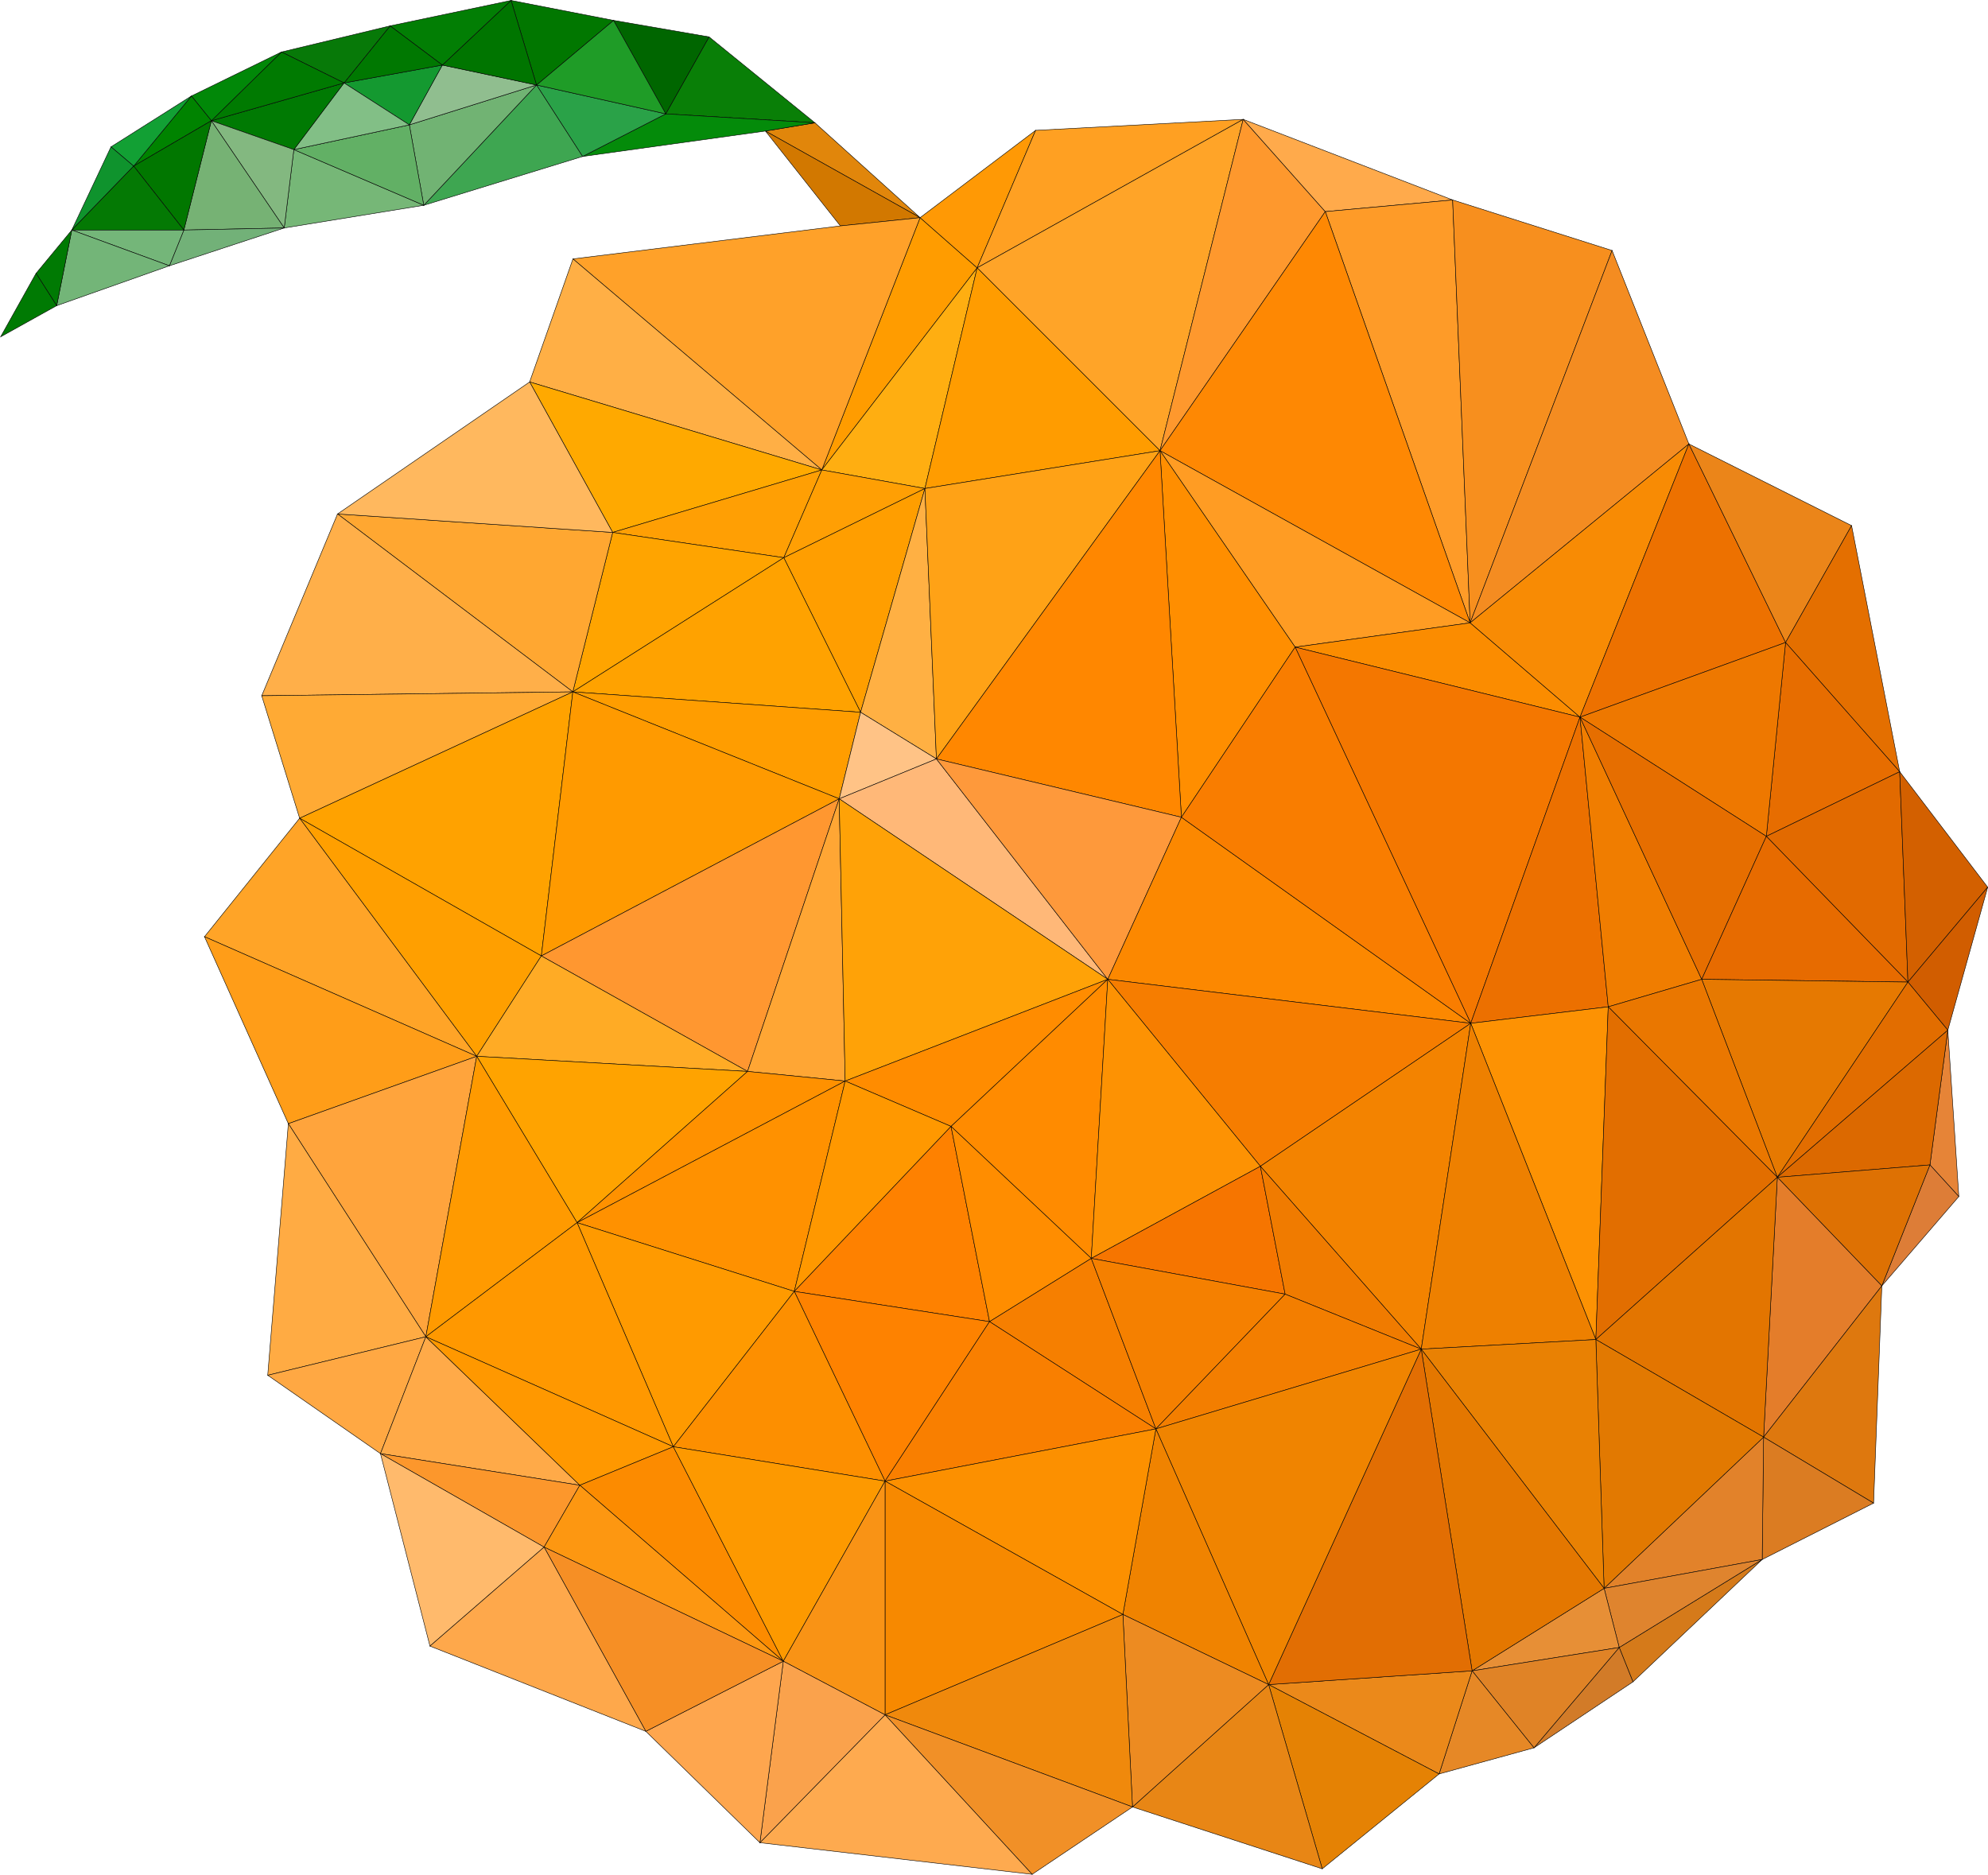 <?xml version="1.0" encoding="UTF-8" standalone="no"?>
<!-- Created with Inkscape (http://www.inkscape.org/) -->
<svg xmlns:dc="http://purl.org/dc/elements/1.1/" xmlns:cc="http://creativecommons.org/ns#" xmlns:rdf="http://www.w3.org/1999/02/22-rdf-syntax-ns#" xmlns:svg="http://www.w3.org/2000/svg" xmlns="http://www.w3.org/2000/svg" xmlns:sodipodi="http://sodipodi.sourceforge.net/DTD/sodipodi-0.dtd" xmlns:inkscape="http://www.inkscape.org/namespaces/inkscape" width="1093.071mm" height="1030.779mm" viewBox="0 0 1093.071 1030.779" version="1.1" id="svg872" inkscape:version="0.92.3 (2405546, 2018-03-11)" sodipodi:docname="logo_vectorized.svg">
  <defs id="defs866"/>
  <sodipodi:namedview id="base" pagecolor="#ffffff" bordercolor="#666666" borderopacity="1.0" inkscape:pageopacity="0.0" inkscape:pageshadow="2" inkscape:zoom="0.1767767" inkscape:cx="3019.1288" inkscape:cy="1583.5991" inkscape:document-units="mm" inkscape:current-layer="layer1" showgrid="false" inkscape:pagecheckerboard="true" inkscape:window-width="2560" inkscape:window-height="1051" inkscape:window-x="1280" inkscape:window-y="0" inkscape:window-maximized="1"/>
  <g inkscape:label="Layer 1" inkscape:groupmode="layer" id="layer1" transform="translate(-542.98,917.302)">
    <path style="fill:#e1860b;fill-opacity:1;stroke:#000000;stroke-width:0.265px;stroke-linecap:butt;stroke-linejoin:miter;stroke-opacity:1" d="m 1048.884,-797.619 -57.83,-52.161 -27.214,4.536 z" id="path1431" inkscape:connector-curvature="0"/>
    <path style="fill:#d27800;fill-opacity:1;stroke:#000000;stroke-width:0.265px;stroke-linecap:butt;stroke-linejoin:miter;stroke-opacity:1" d="m 1048.884,-797.619 -43.845,4.536 -41.199,-52.161 z" id="path1433" inkscape:connector-curvature="0"/>
    <path style="fill:#097f07;fill-opacity:1;stroke:#000000;stroke-width:0.265px;stroke-linecap:butt;stroke-linejoin:miter;stroke-opacity:1" d="m 991.054,-849.78 -58.208,-47.247 -23.812,42.333 z" id="path1435" inkscape:connector-curvature="0"/>
    <path style="fill:#048b0a;fill-opacity:1;stroke:#000000;stroke-width:0.265px;stroke-linecap:butt;stroke-linejoin:miter;stroke-opacity:1" d="m 991.054,-849.78 -27.214,4.536 -100.542,13.985 45.735,-23.435 z" id="path1437" inkscape:connector-curvature="0"/>
    <path style="fill:#2aa248;fill-opacity:1;stroke:#000000;stroke-width:0.265px;stroke-linecap:butt;stroke-linejoin:miter;stroke-opacity:1" d="m 863.298,-831.259 -25.324,-39.31 71.06,15.875 z" id="path1439" inkscape:connector-curvature="0"/>
    <path style="fill:#006600;fill-opacity:1;stroke:#000000;stroke-width:0.265px;stroke-linecap:butt;stroke-linejoin:miter;stroke-opacity:1" d="m 909.033,-854.694 -28.726,-51.405 52.539,9.071 z" id="path1441" inkscape:connector-curvature="0"/>
    <path style="fill:#1f9c27;fill-opacity:1;stroke:#000000;stroke-width:0.265px;stroke-linecap:butt;stroke-linejoin:miter;stroke-opacity:1" d="m 909.033,-854.694 -71.06,-15.875 42.333,-35.53 z" id="path1443" inkscape:connector-curvature="0"/>
    <path style="fill:#3ea651;fill-opacity:1;stroke:#000000;stroke-width:0.265px;stroke-linecap:butt;stroke-linejoin:miter;stroke-opacity:1" d="m 863.298,-831.259 -87.312,26.836 61.988,-66.146 z" id="path1445" inkscape:connector-curvature="0"/>
    <path style="fill:#76b777;fill-opacity:1;stroke:#000000;stroke-width:0.265px;stroke-linecap:butt;stroke-linejoin:miter;stroke-opacity:1" d="m 775.985,-804.423 -76.729,12.473 5.292,-43.089 z" id="path1447" inkscape:connector-curvature="0"/>
    <path style="fill:#71b373;fill-opacity:1;stroke:#000000;stroke-width:0.265px;stroke-linecap:butt;stroke-linejoin:miter;stroke-opacity:1" d="m 775.985,-804.423 -7.938,-44.223 69.926,-21.923 z" id="path1449" inkscape:connector-curvature="0"/>
    <path style="fill:#62b065;fill-opacity:1;stroke:#000000;stroke-width:0.265px;stroke-linecap:butt;stroke-linejoin:miter;stroke-opacity:1" d="m 775.985,-804.423 -71.438,-30.616 63.5,-13.607 z" id="path1451" inkscape:connector-curvature="0"/>
    <path style="fill:#017700;fill-opacity:1;stroke:#000000;stroke-width:0.265px;stroke-linecap:butt;stroke-linejoin:miter;stroke-opacity:1" d="m 837.973,-870.569 42.333,-35.53 -56.318,-10.961 z" id="path1453" inkscape:connector-curvature="0"/>
    <path style="fill:#90be8f;fill-opacity:1;stroke:#000000;stroke-width:0.265px;stroke-linecap:butt;stroke-linejoin:miter;stroke-opacity:1" d="m 768.048,-848.646 18.143,-32.884 51.783,10.961 z" id="path1455" inkscape:connector-curvature="0"/>
    <path style="fill:#007500;fill-opacity:1;stroke:#000000;stroke-width:0.265px;stroke-linecap:butt;stroke-linejoin:miter;stroke-opacity:1" d="m 786.19,-881.53 37.798,-35.53 13.985,46.491 z" id="path1457" inkscape:connector-curvature="0"/>
    <path style="fill:#027e04;fill-opacity:1;stroke:#000000;stroke-width:0.265px;stroke-linecap:butt;stroke-linejoin:miter;stroke-opacity:1" d="m 786.19,-881.53 -28.726,-21.545 66.524,-13.985 z" id="path1459" inkscape:connector-curvature="0"/>
    <path style="fill:#149930;fill-opacity:1;stroke:#000000;stroke-width:0.265px;stroke-linecap:butt;stroke-linejoin:miter;stroke-opacity:1" d="m 786.19,-881.53 -18.143,32.884 -35.908,-23.057 z" id="path1461" inkscape:connector-curvature="0"/>
    <path style="fill:#007801;fill-opacity:1;stroke:#000000;stroke-width:0.265px;stroke-linecap:butt;stroke-linejoin:miter;stroke-opacity:1" d="m 786.19,-881.53 -28.726,-21.545 -25.324,31.372 z" id="path1463" inkscape:connector-curvature="0"/>
    <path style="fill:#82bf86;fill-opacity:1;stroke:#000000;stroke-width:0.265px;stroke-linecap:butt;stroke-linejoin:miter;stroke-opacity:1" d="m 768.048,-848.646 -35.908,-23.057 -27.592,36.664 z" id="path1465" inkscape:connector-curvature="0"/>
    <path style="fill:#077908;fill-opacity:1;stroke:#000000;stroke-width:0.265px;stroke-linecap:butt;stroke-linejoin:miter;stroke-opacity:1" d="m 732.14,-871.702 -34.396,-17.009 59.72,-14.363 z" id="path1467" inkscape:connector-curvature="0"/>
    <path style="fill:#007a03;fill-opacity:1;stroke:#000000;stroke-width:0.265px;stroke-linecap:butt;stroke-linejoin:miter;stroke-opacity:1" d="m 704.548,-835.039 -45.357,-15.875 72.949,-20.789 z" id="path1469" inkscape:connector-curvature="0"/>
    <path style="fill:#007a01;fill-opacity:1;stroke:#000000;stroke-width:0.265px;stroke-linecap:butt;stroke-linejoin:miter;stroke-opacity:1" d="m 697.744,-888.711 34.396,17.009 -72.949,20.789 z" id="path1471" inkscape:connector-curvature="0"/>
    <path style="fill:#83b880;fill-opacity:1;stroke:#000000;stroke-width:0.265px;stroke-linecap:butt;stroke-linejoin:miter;stroke-opacity:1" d="m 699.256,-791.949 -40.065,-58.964 45.357,15.875 z" id="path1473" inkscape:connector-curvature="0"/>
    <path style="fill:#018808;fill-opacity:1;stroke:#000000;stroke-width:0.265px;stroke-linecap:butt;stroke-linejoin:miter;stroke-opacity:1" d="m 697.744,-888.711 -49.515,24.19 10.961,13.607 z" id="path1475" inkscape:connector-curvature="0"/>
    <path style="fill:#008300;fill-opacity:1;stroke:#000000;stroke-width:0.265px;stroke-linecap:butt;stroke-linejoin:miter;stroke-opacity:1" d="m 659.19,-850.914 -10.961,-13.607 -31.75,38.554 z" id="path1477" inkscape:connector-curvature="0"/>
    <path style="fill:#76b274;fill-opacity:1;stroke:#000000;stroke-width:0.265px;stroke-linecap:butt;stroke-linejoin:miter;stroke-opacity:1" d="m 659.19,-850.914 -15.119,60.098 55.185,-1.134 z" id="path1479" inkscape:connector-curvature="0"/>
    <path style="fill:#72b178;fill-opacity:1;stroke:#000000;stroke-width:0.265px;stroke-linecap:butt;stroke-linejoin:miter;stroke-opacity:1" d="m 699.256,-791.949 -55.185,1.134 -7.938,19.655 z" id="path1481" inkscape:connector-curvature="0"/>
    <path style="fill:#017700;fill-opacity:1;stroke:#000000;stroke-width:0.265px;stroke-linecap:butt;stroke-linejoin:miter;stroke-opacity:1" d="m 644.071,-790.816 -27.592,-35.152 42.711,-24.946 z" id="path1483" inkscape:connector-curvature="0"/>
    <path style="fill:#12a034;fill-opacity:1;stroke:#000000;stroke-width:0.265px;stroke-linecap:butt;stroke-linejoin:miter;stroke-opacity:1" d="m 648.229,-864.521 -44.223,27.97 12.473,10.583 z" id="path1485" inkscape:connector-curvature="0"/>
    <path style="fill:#0f932d;fill-opacity:1;stroke:#000000;stroke-width:0.265px;stroke-linecap:butt;stroke-linejoin:miter;stroke-opacity:1" d="m 604.006,-836.551 -21.545,45.735 34.018,-35.152 z" id="path1487" inkscape:connector-curvature="0"/>
    <path style="fill:#047904;fill-opacity:1;stroke:#000000;stroke-width:0.265px;stroke-linecap:butt;stroke-linejoin:miter;stroke-opacity:1" d="m 644.071,-790.816 -27.592,-35.152 -34.018,35.152 z" id="path1489" inkscape:connector-curvature="0"/>
    <path style="fill:#74b679;fill-opacity:1;stroke:#000000;stroke-width:0.265px;stroke-linecap:butt;stroke-linejoin:miter;stroke-opacity:1" d="m 636.134,-771.161 -53.673,-19.655 h 61.61 z" id="path1491" inkscape:connector-curvature="0"/>
    <path style="fill:#73b578;fill-opacity:1;stroke:#000000;stroke-width:0.265px;stroke-linecap:butt;stroke-linejoin:miter;stroke-opacity:1" d="m 582.461,-790.816 -8.315,41.577 61.988,-21.923 z" id="path1493" inkscape:connector-curvature="0"/>
    <path style="fill:#007a03;fill-opacity:1;stroke:#000000;stroke-width:0.265px;stroke-linecap:butt;stroke-linejoin:miter;stroke-opacity:1" d="m 582.461,-790.816 -19.655,23.812 11.339,17.765 z" id="path1495" inkscape:connector-curvature="0"/>
    <path style="fill:#ff9c00;fill-opacity:1;stroke:#000000;stroke-width:0.265px;stroke-linecap:butt;stroke-linejoin:miter;stroke-opacity:1" d="m 1048.884,-797.619 31.372,27.592 -85.423,111.125 z" id="path1499" inkscape:connector-curvature="0"/>
    <path style="fill:#ffa129;fill-opacity:1;stroke:#000000;stroke-width:0.265px;stroke-linecap:butt;stroke-linejoin:miter;stroke-opacity:1" d="m 994.833,-658.902 -136.827,-116.039 147.033,-18.143 43.845,-4.536 z" id="path1501" inkscape:connector-curvature="0"/>
    <path style="fill:#ff9905;fill-opacity:1;stroke:#000000;stroke-width:0.265px;stroke-linecap:butt;stroke-linejoin:miter;stroke-opacity:1" d="m 1080.256,-770.027 32.128,-75.595 -63.5,48.003 z" id="path1503" inkscape:connector-curvature="0"/>
    <path style="fill:#ffa022;fill-opacity:1;stroke:#000000;stroke-width:0.265px;stroke-linecap:butt;stroke-linejoin:miter;stroke-opacity:1" d="m 1080.256,-770.027 146.277,-81.643 -114.149,6.048 z" id="path1505" inkscape:connector-curvature="0"/>
    <path style="fill:#ffa428;fill-opacity:1;stroke:#000000;stroke-width:0.265px;stroke-linecap:butt;stroke-linejoin:miter;stroke-opacity:1" d="m 1226.533,-851.67 -45.735,182.185 -100.542,-100.542 z" id="path1507" inkscape:connector-curvature="0"/>
    <path style="fill:#ffaf45;fill-opacity:1;stroke:#000000;stroke-width:0.265px;stroke-linecap:butt;stroke-linejoin:miter;stroke-opacity:1" d="m 858.006,-774.941 -23.812,67.658 160.64,48.381 z" id="path1509" inkscape:connector-curvature="0"/>
    <path style="fill:#ffae11;fill-opacity:1;stroke:#000000;stroke-width:0.265px;stroke-linecap:butt;stroke-linejoin:miter;stroke-opacity:1" d="m 1080.256,-770.027 -28.726,121.33 -56.696,-10.205 z" id="path1511" inkscape:connector-curvature="0"/>
    <path style="fill:#ff9c00;fill-opacity:1;stroke:#000000;stroke-width:0.265px;stroke-linecap:butt;stroke-linejoin:miter;stroke-opacity:1" d="m 1051.53,-648.696 129.268,-20.789 -100.542,-100.542 z" id="path1513" inkscape:connector-curvature="0"/>
    <path style="fill:#fe982d;fill-opacity:1;stroke:#000000;stroke-width:0.265px;stroke-linecap:butt;stroke-linejoin:miter;stroke-opacity:1" d="m 1226.533,-851.67 45.136,50.726 -90.871,131.458 z" id="path1515" inkscape:connector-curvature="0"/>
    <path style="fill:#ffaa4b;fill-opacity:1;stroke:#000000;stroke-width:0.265px;stroke-linecap:butt;stroke-linejoin:miter;stroke-opacity:1" d="m 1271.668,-800.943 70.025,-6.414 -115.16,-44.312 z" id="path1517" inkscape:connector-curvature="0"/>
    <path style="fill:#fe9b28;fill-opacity:1;stroke:#000000;stroke-width:0.265px;stroke-linecap:butt;stroke-linejoin:miter;stroke-opacity:1" d="m 1341.693,-807.358 9.622,232.524 -79.646,-226.11 z" id="path1519" inkscape:connector-curvature="0"/>
    <path style="fill:#fe8803;fill-opacity:1;stroke:#000000;stroke-width:0.265px;stroke-linecap:butt;stroke-linejoin:miter;stroke-opacity:1" d="m 1271.668,-800.943 -90.871,131.458 170.517,94.652 z" id="path1521" inkscape:connector-curvature="0"/>
    <path style="fill:#ffa900;fill-opacity:1;stroke:#000000;stroke-width:0.265px;stroke-linecap:butt;stroke-linejoin:miter;stroke-opacity:1" d="m 834.193,-707.283 45.658,82.737 114.982,-34.356 z" id="path1523" inkscape:connector-curvature="0"/>
    <path style="fill:#ff9f04;fill-opacity:1;stroke:#000000;stroke-width:0.265px;stroke-linecap:butt;stroke-linejoin:miter;stroke-opacity:1" d="m 994.833,-658.902 -20.903,48.254 -94.079,-13.898 z" id="path1525" inkscape:connector-curvature="0"/>
    <path style="fill:#ff9f04;fill-opacity:1;stroke:#000000;stroke-width:0.265px;stroke-linecap:butt;stroke-linejoin:miter;stroke-opacity:1" d="m 973.93,-610.647 77.6,-38.049 -56.696,-10.205 z" id="path1527" inkscape:connector-curvature="0"/>
    <path style="fill:#ff9e00;fill-opacity:1;stroke:#000000;stroke-width:0.265px;stroke-linecap:butt;stroke-linejoin:miter;stroke-opacity:1" d="m 1051.53,-648.696 -35.371,123.041 -42.229,-84.992 z" id="path1529" inkscape:connector-curvature="0"/>
    <path style="fill:#ffb043;fill-opacity:1;stroke:#000000;stroke-width:0.265px;stroke-linecap:butt;stroke-linejoin:miter;stroke-opacity:1" d="m 1016.159,-525.656 41.694,25.658 -6.323,-148.699 z" id="path1531" inkscape:connector-curvature="0"/>
    <path style="fill:#ffa216;fill-opacity:1;stroke:#000000;stroke-width:0.265px;stroke-linecap:butt;stroke-linejoin:miter;stroke-opacity:1" d="m 1057.853,-499.998 122.945,-169.487 -129.268,20.789 z" id="path1533" inkscape:connector-curvature="0"/>
    <path style="fill:#f78f1e;fill-opacity:1;stroke:#000000;stroke-width:0.265px;stroke-linecap:butt;stroke-linejoin:miter;stroke-opacity:1" d="m 1341.693,-807.358 87.664,27.796 -78.043,204.728 z" id="path1535" inkscape:connector-curvature="0"/>
    <path style="fill:#ff9c23;fill-opacity:1;stroke:#000000;stroke-width:0.265px;stroke-linecap:butt;stroke-linejoin:miter;stroke-opacity:1" d="m 1351.315,-574.833 -96.217,13.363 -74.3,-108.015 z" id="path1537" inkscape:connector-curvature="0"/>
    <path style="fill:#ff8e00;fill-opacity:1;stroke:#000000;stroke-width:0.265px;stroke-linecap:butt;stroke-linejoin:miter;stroke-opacity:1" d="m 1255.098,-561.47 -62.541,93.544 -11.759,-201.56 z" id="path1539" inkscape:connector-curvature="0"/>
    <path style="fill:#ff8700;fill-opacity:1;stroke:#000000;stroke-width:0.265px;stroke-linecap:butt;stroke-linejoin:miter;stroke-opacity:1" d="m 1192.557,-467.925 -134.704,-32.072 122.945,-169.487 z" id="path1541" inkscape:connector-curvature="0"/>
    <path style="fill:#ffa400;fill-opacity:1;stroke:#000000;stroke-width:0.265px;stroke-linecap:butt;stroke-linejoin:miter;stroke-opacity:1" d="m 973.93,-610.647 -115.995,73.766 21.916,-87.664 z" id="path1543" inkscape:connector-curvature="0"/>
    <path style="fill:#ffa731;fill-opacity:1;stroke:#000000;stroke-width:0.265px;stroke-linecap:butt;stroke-linejoin:miter;stroke-opacity:1" d="m 857.935,-536.881 -129.358,-97.821 151.275,10.156 z" id="path1545" inkscape:connector-curvature="0"/>
    <path style="fill:#ffb85e;fill-opacity:1;stroke:#000000;stroke-width:0.265px;stroke-linecap:butt;stroke-linejoin:miter;stroke-opacity:1" d="m 879.851,-624.545 -45.658,-82.737 -105.617,72.581 z" id="path1547" inkscape:connector-curvature="0"/>
    <path style="fill:#ffa200;fill-opacity:1;stroke:#000000;stroke-width:0.265px;stroke-linecap:butt;stroke-linejoin:miter;stroke-opacity:1" d="m 857.935,-536.881 158.224,11.225 -42.229,-84.992 z" id="path1549" inkscape:connector-curvature="0"/>
    <path style="fill:#ffaf49;fill-opacity:1;stroke:#000000;stroke-width:0.265px;stroke-linecap:butt;stroke-linejoin:miter;stroke-opacity:1" d="m 728.577,-634.702 -41.694,99.959 171.053,-2.138 z" id="path1551" inkscape:connector-curvature="0"/>
    <path style="fill:#ff9d00;fill-opacity:1;stroke:#000000;stroke-width:0.265px;stroke-linecap:butt;stroke-linejoin:miter;stroke-opacity:1" d="m 857.935,-536.881 146.464,58.799 11.76,-47.574 z" id="path1553" inkscape:connector-curvature="0"/>
    <path style="fill:#ffc386;fill-opacity:1;stroke:#000000;stroke-width:0.265px;stroke-linecap:butt;stroke-linejoin:miter;stroke-opacity:1" d="m 1004.399,-478.082 53.454,-21.916 -41.694,-25.658 z" id="path1555" inkscape:connector-curvature="0"/>
    <path style="fill:#f48c21;fill-opacity:1;stroke:#000000;stroke-width:0.265px;stroke-linecap:butt;stroke-linejoin:miter;stroke-opacity:1" d="m 1351.315,-574.833 120.271,-98.355 -42.229,-106.373 z" id="path1557" inkscape:connector-curvature="0"/>
    <path style="fill:#fb8c00;fill-opacity:1;stroke:#000000;stroke-width:0.265px;stroke-linecap:butt;stroke-linejoin:miter;stroke-opacity:1" d="m 1255.098,-561.47 156.62,38.487 -60.403,-51.85 z" id="path1559" inkscape:connector-curvature="0"/>
    <path style="fill:#f88b04;fill-opacity:1;stroke:#000000;stroke-width:0.265px;stroke-linecap:butt;stroke-linejoin:miter;stroke-opacity:1" d="m 1411.718,-522.983 59.868,-150.205 -120.271,98.355 z" id="path1561" inkscape:connector-curvature="0"/>
    <path style="fill:#ffaa34;fill-opacity:1;stroke:#000000;stroke-width:0.265px;stroke-linecap:butt;stroke-linejoin:miter;stroke-opacity:1" d="m 686.883,-534.743 20.847,67.352 150.205,-69.49 z" id="path1563" inkscape:connector-curvature="0"/>
    <path style="fill:#ed7100;fill-opacity:1;stroke:#000000;stroke-width:0.265px;stroke-linecap:butt;stroke-linejoin:miter;stroke-opacity:1" d="m 1471.586,-673.188 53.17,109.159 -113.038,41.047 z" id="path1584" inkscape:connector-curvature="0"/>
    <path style="fill:#eb8519;fill-opacity:1;stroke:#000000;stroke-width:0.265px;stroke-linecap:butt;stroke-linejoin:miter;stroke-opacity:1" d="m 1524.756,-564.03 36.286,-64.256 -89.456,-44.903 z" id="path1586" inkscape:connector-curvature="0"/>
    <path style="fill:#f47700;fill-opacity:1;stroke:#000000;stroke-width:0.265px;stroke-linecap:butt;stroke-linejoin:miter;stroke-opacity:1" d="m 1411.718,-522.983 -60.075,168.352 -96.545,-206.839 z" id="path1588" inkscape:connector-curvature="0"/>
    <path style="fill:#e46f00;fill-opacity:1;stroke:#000000;stroke-width:0.265px;stroke-linecap:butt;stroke-linejoin:miter;stroke-opacity:1" d="m 1524.756,-564.03 62.744,71.06 -26.458,-135.315 z" id="path1590" inkscape:connector-curvature="0"/>
    <path style="fill:#e76d00;fill-opacity:1;stroke:#000000;stroke-width:0.265px;stroke-linecap:butt;stroke-linejoin:miter;stroke-opacity:1" d="m 1587.5,-492.97 -73.327,35.53 10.583,-106.589 z" id="path1592" inkscape:connector-curvature="0"/>
    <path style="fill:#ee7800;fill-opacity:1;stroke:#000000;stroke-width:0.265px;stroke-linecap:butt;stroke-linejoin:miter;stroke-opacity:1" d="m 1514.173,-457.441 -102.455,-65.542 113.038,-41.047 z" id="path1594" inkscape:connector-curvature="0"/>
    <path style="fill:#ffa200;fill-opacity:1;stroke:#000000;stroke-width:0.265px;stroke-linecap:butt;stroke-linejoin:miter;stroke-opacity:1" d="m 857.935,-536.881 -17.316,145.208 -132.889,-75.718 z" id="path1596" inkscape:connector-curvature="0"/>
    <path style="fill:#ff9a00;fill-opacity:1;stroke:#000000;stroke-width:0.265px;stroke-linecap:butt;stroke-linejoin:miter;stroke-opacity:1" d="m 840.619,-391.673 163.78,-86.409 -146.464,-58.799 z" id="path1598" inkscape:connector-curvature="0"/>
    <path style="fill:#ffb878;fill-opacity:1;stroke:#000000;stroke-width:0.265px;stroke-linecap:butt;stroke-linejoin:miter;stroke-opacity:1" d="m 1004.399,-478.082 147.673,99.26 -94.219,-121.176 z" id="path1600" inkscape:connector-curvature="0"/>
    <path style="fill:#fe993b;fill-opacity:1;stroke:#000000;stroke-width:0.265px;stroke-linecap:butt;stroke-linejoin:miter;stroke-opacity:1" d="m 1152.071,-378.821 40.485,-89.104 -134.704,-32.072 z" id="path1602" inkscape:connector-curvature="0"/>
    <path style="fill:#fc8800;fill-opacity:1;stroke:#000000;stroke-width:0.265px;stroke-linecap:butt;stroke-linejoin:miter;stroke-opacity:1" d="m 1152.071,-378.821 40.485,-89.104 159.086,113.294 z" id="path1604" inkscape:connector-curvature="0"/>
    <path style="fill:#f97d00;fill-opacity:1;stroke:#000000;stroke-width:0.265px;stroke-linecap:butt;stroke-linejoin:miter;stroke-opacity:1" d="m 1255.098,-561.47 96.545,206.839 -159.086,-113.294 z" id="path1606" inkscape:connector-curvature="0"/>
    <path style="fill:#ec7000;fill-opacity:1;stroke:#000000;stroke-width:0.265px;stroke-linecap:butt;stroke-linejoin:miter;stroke-opacity:1" d="m 1351.643,-354.631 75.595,-9.071 -15.521,-159.281 z" id="path1608" inkscape:connector-curvature="0"/>
    <path style="fill:#f07d00;fill-opacity:1;stroke:#000000;stroke-width:0.265px;stroke-linecap:butt;stroke-linejoin:miter;stroke-opacity:1" d="m 1411.718,-522.983 66.925,144.161 -51.405,15.119 z" id="path1610" inkscape:connector-curvature="0"/>
    <path style="fill:#e66e00;fill-opacity:1;stroke:#000000;stroke-width:0.265px;stroke-linecap:butt;stroke-linejoin:miter;stroke-opacity:1" d="m 1411.718,-522.983 102.455,65.542 -35.53,78.619 z" id="path1612" inkscape:connector-curvature="0"/>
    <path style="fill:#e26a00;fill-opacity:1;stroke:#000000;stroke-width:0.265px;stroke-linecap:butt;stroke-linejoin:miter;stroke-opacity:1" d="m 1514.173,-457.441 77.863,80.131 -4.536,-115.661 z" id="path1614" inkscape:connector-curvature="0"/>
    <path style="fill:#d36000;fill-opacity:1;stroke:#000000;stroke-width:0.265px;stroke-linecap:butt;stroke-linejoin:miter;stroke-opacity:1" d="m 1587.5,-492.97 48.381,63.5 -43.845,52.161 z" id="path1616" inkscape:connector-curvature="0"/>
    <path style="fill:#d15d00;fill-opacity:1;stroke:#000000;stroke-width:0.265px;stroke-linecap:butt;stroke-linejoin:miter;stroke-opacity:1" d="m 1635.881,-429.47 -21.923,78.619 -21.923,-26.458 z" id="path1618" inkscape:connector-curvature="0"/>
    <path style="fill:#e76b00;fill-opacity:1;stroke:#000000;stroke-width:0.265px;stroke-linecap:butt;stroke-linejoin:miter;stroke-opacity:1" d="m 1592.036,-377.31 -77.863,-80.131 -35.53,78.619 z" id="path1620" inkscape:connector-curvature="0"/>
    <path style="fill:#ff9730;fill-opacity:1;stroke:#000000;stroke-width:0.265px;stroke-linecap:butt;stroke-linejoin:miter;stroke-opacity:1" d="m 840.619,-391.673 113.393,63.5 50.387,-149.909 z" id="path1622" inkscape:connector-curvature="0"/>
    <path style="fill:#ffa634;fill-opacity:1;stroke:#000000;stroke-width:0.265px;stroke-linecap:butt;stroke-linejoin:miter;stroke-opacity:1" d="m 954.012,-328.173 53.673,5.292 -3.286,-155.201 z" id="path1624" inkscape:connector-curvature="0"/>
    <path style="fill:#ffa207;fill-opacity:1;stroke:#000000;stroke-width:0.265px;stroke-linecap:butt;stroke-linejoin:miter;stroke-opacity:1" d="m 1007.684,-322.881 144.387,-55.94 -147.673,-99.26 z" id="path1626" inkscape:connector-curvature="0"/>
    <path style="fill:#ff9f00;fill-opacity:1;stroke:#000000;stroke-width:0.265px;stroke-linecap:butt;stroke-linejoin:miter;stroke-opacity:1" d="m 707.73,-467.391 97.36,130.903 35.53,-55.185 z" id="path1628" inkscape:connector-curvature="0"/>
    <path style="fill:#ffa427;fill-opacity:1;stroke:#000000;stroke-width:0.265px;stroke-linecap:butt;stroke-linejoin:miter;stroke-opacity:1" d="m 707.73,-467.391 -52.319,65.135 149.679,65.768 z" id="path1630" inkscape:connector-curvature="0"/>
    <path style="fill:#ff9d18;fill-opacity:1;stroke:#000000;stroke-width:0.265px;stroke-linecap:butt;stroke-linejoin:miter;stroke-opacity:1" d="m 655.411,-402.256 46.113,102.81 103.565,-37.042 z" id="path1632" inkscape:connector-curvature="0"/>
    <path style="fill:#ffab25;fill-opacity:1;stroke:#000000;stroke-width:0.265px;stroke-linecap:butt;stroke-linejoin:miter;stroke-opacity:1" d="m 805.089,-336.488 148.923,8.315 -113.393,-63.5 z" id="path1634" inkscape:connector-curvature="0"/>
    <path style="fill:#e68133;fill-opacity:0.973;stroke:#000000;stroke-width:0.265px;stroke-linecap:butt;stroke-linejoin:miter;stroke-opacity:1" d="m 1613.958,-350.851 6.048,91.47 -15.875,-17.387 z" id="path1636" inkscape:connector-curvature="0"/>
    <path style="fill:#dd7d37;fill-opacity:1;stroke:#000000;stroke-width:0.265px;stroke-linecap:butt;stroke-linejoin:miter;stroke-opacity:1" d="m 1620.006,-259.381 -42.333,49.137 26.458,-66.524 z" id="path1638" inkscape:connector-curvature="0"/>
    <path style="fill:#e67901;fill-opacity:1;stroke:#000000;stroke-width:0.265px;stroke-linecap:butt;stroke-linejoin:miter;stroke-opacity:1" d="m 1592.036,-377.31 -71.816,107.345 -41.577,-108.857 z" id="path1640" inkscape:connector-curvature="0"/>
    <path style="fill:#e26d00;fill-opacity:1;stroke:#000000;stroke-width:0.265px;stroke-linecap:butt;stroke-linejoin:miter;stroke-opacity:1" d="m 1520.22,-269.964 93.738,-80.887 -21.923,-26.458 z" id="path1642" inkscape:connector-curvature="0"/>
    <path style="fill:#dc6900;fill-opacity:1;stroke:#000000;stroke-width:0.265px;stroke-linecap:butt;stroke-linejoin:miter;stroke-opacity:1" d="m 1520.22,-269.964 83.911,-6.804 9.827,-74.083 z" id="path1644" inkscape:connector-curvature="0"/>
    <path style="fill:#de7103;fill-opacity:1;stroke:#000000;stroke-width:0.265px;stroke-linecap:butt;stroke-linejoin:miter;stroke-opacity:1" d="m 1520.22,-269.964 57.452,59.72 26.458,-66.524 z" id="path1646" inkscape:connector-curvature="0"/>
    <path style="fill:#ea7700;fill-opacity:1;stroke:#000000;stroke-width:0.265px;stroke-linecap:butt;stroke-linejoin:miter;stroke-opacity:1" d="m 1427.238,-363.702 92.982,93.738 -41.577,-108.857 z" id="path1648" inkscape:connector-curvature="0"/>
    <path style="fill:#fd9203;fill-opacity:1;stroke:#000000;stroke-width:0.265px;stroke-linecap:butt;stroke-linejoin:miter;stroke-opacity:1" d="m 1427.238,-363.702 -6.804,182.94 -68.792,-173.869 z" id="path1650" inkscape:connector-curvature="0"/>
    <path style="fill:#f67d00;fill-opacity:1;stroke:#000000;stroke-width:0.265px;stroke-linecap:butt;stroke-linejoin:miter;stroke-opacity:1" d="m 1152.071,-378.821 83.911,102.81 115.661,-78.619 z" id="path1652" inkscape:connector-curvature="0"/>
    <path style="fill:#f38300;fill-opacity:1;stroke:#000000;stroke-width:0.265px;stroke-linecap:butt;stroke-linejoin:miter;stroke-opacity:1" d="m 1235.982,-276.012 88.447,100.542 27.214,-179.161 z" id="path1654" inkscape:connector-curvature="0"/>
    <path style="fill:#ee8000;fill-opacity:1;stroke:#000000;stroke-width:0.265px;stroke-linecap:butt;stroke-linejoin:miter;stroke-opacity:1" d="m 1324.429,-175.47 96.006,-5.292 -68.792,-173.869 z" id="path1656" inkscape:connector-curvature="0"/>
    <path style="fill:#ff8c00;fill-opacity:1;stroke:#000000;stroke-width:0.265px;stroke-linecap:butt;stroke-linejoin:miter;stroke-opacity:1" d="m 1007.684,-322.881 58.208,24.946 86.179,-80.887 z" id="path1658" inkscape:connector-curvature="0"/>
    <path style="fill:#ff8b00;fill-opacity:1;stroke:#000000;stroke-width:0.265px;stroke-linecap:butt;stroke-linejoin:miter;stroke-opacity:1" d="M 1152.071,-378.821 1143,-225.363 1065.893,-297.935 Z" id="path1660" inkscape:connector-curvature="0"/>
    <path style="fill:#fd9203;fill-opacity:1;stroke:#000000;stroke-width:0.265px;stroke-linecap:butt;stroke-linejoin:miter;stroke-opacity:1" d="m 1152.071,-378.821 83.911,102.81 -92.982,50.649 z" id="path1662" inkscape:connector-curvature="0"/>
    <path style="fill:#e26e00;fill-opacity:1;stroke:#000000;stroke-width:0.265px;stroke-linecap:butt;stroke-linejoin:miter;stroke-opacity:1" d="m 1520.22,-269.964 -99.786,89.202 6.804,-182.94 z" id="path1664" inkscape:connector-curvature="0"/>
    <path style="fill:#e47d2a;fill-opacity:1;stroke:#000000;stroke-width:0.265px;stroke-linecap:butt;stroke-linejoin:miter;stroke-opacity:1" d="m 1520.22,-269.964 -7.559,142.875 65.012,-83.155 z" id="path1666" inkscape:connector-curvature="0"/>
    <path style="fill:#de780e;fill-opacity:1;stroke:#000000;stroke-width:0.265px;stroke-linecap:butt;stroke-linejoin:miter;stroke-opacity:1" d="m 1577.673,-210.244 -4.536,119.44 -60.476,-36.286 z" id="path1668" inkscape:connector-curvature="0"/>
    <path style="fill:#db7c22;fill-opacity:1;stroke:#000000;stroke-width:0.265px;stroke-linecap:butt;stroke-linejoin:miter;stroke-opacity:1" d="m 1573.137,-90.804 -61.232,30.994 0.756,-67.28 z" id="path1670" inkscape:connector-curvature="0"/>
    <path style="fill:#e37500;fill-opacity:1;stroke:#000000;stroke-width:0.265px;stroke-linecap:butt;stroke-linejoin:miter;stroke-opacity:1" d="m 1512.661,-127.089 -92.226,-53.673 99.786,-89.202 z" id="path1672" inkscape:connector-curvature="0"/>
    <path style="fill:#e2822a;fill-opacity:1;stroke:#000000;stroke-width:0.265px;stroke-linecap:butt;stroke-linejoin:miter;stroke-opacity:1" d="m 1424.97,-43.935 86.934,-15.875 0.756,-67.28 z" id="path1674" inkscape:connector-curvature="0"/>
    <path style="fill:#e27901;fill-opacity:1;stroke:#000000;stroke-width:0.265px;stroke-linecap:butt;stroke-linejoin:miter;stroke-opacity:1" d="m 1424.97,-43.935 -4.536,-136.827 92.226,53.673 z" id="path1676" inkscape:connector-curvature="0"/>
    <path style="fill:#d57a1a;fill-opacity:1;stroke:#000000;stroke-width:0.265px;stroke-linecap:butt;stroke-linejoin:miter;stroke-opacity:1" d="m 1511.905,-59.81 -71.059,67.28 -7.559,-18.899 z" id="path1678" inkscape:connector-curvature="0"/>
    <path style="fill:#df842e;fill-opacity:1;stroke:#000000;stroke-width:0.265px;stroke-linecap:butt;stroke-linejoin:miter;stroke-opacity:1" d="m 1424.97,-43.935 8.316,32.506 78.619,-48.381 z" id="path1680" inkscape:connector-curvature="0"/>
    <path style="fill:#e98103;fill-opacity:1;stroke:#000000;stroke-width:0.265px;stroke-linecap:butt;stroke-linejoin:miter;stroke-opacity:1" d="m 1424.97,-43.935 -100.542,-131.536 96.006,-5.292 z" id="path1682" inkscape:connector-curvature="0"/>
    <path style="fill:#f67500;fill-opacity:1;stroke:#000000;stroke-width:0.265px;stroke-linecap:butt;stroke-linejoin:miter;stroke-opacity:1" d="m 1143,-225.363 106.589,19.655 -13.607,-70.304 z" id="path1684" inkscape:connector-curvature="0"/>
    <path style="fill:#f07b00;fill-opacity:1;stroke:#000000;stroke-width:0.265px;stroke-linecap:butt;stroke-linejoin:miter;stroke-opacity:1" d="m 1235.982,-276.012 88.447,100.542 -74.839,-30.238 z" id="path1686" inkscape:connector-curvature="0"/>
    <path style="fill:#ffa300;fill-opacity:1;stroke:#000000;stroke-width:0.265px;stroke-linecap:butt;stroke-linejoin:miter;stroke-opacity:1" d="m 954.012,-328.173 -93.738,83.155 -55.185,-91.47 z" id="path1688" inkscape:connector-curvature="0"/>
    <path style="fill:#ffa43c;fill-opacity:1;stroke:#000000;stroke-width:0.265px;stroke-linecap:butt;stroke-linejoin:miter;stroke-opacity:1" d="m 701.524,-299.446 75.595,117.173 27.97,-154.214 z" id="path1690" inkscape:connector-curvature="0"/>
    <path style="fill:#ff9a00;fill-opacity:1;stroke:#000000;stroke-width:0.265px;stroke-linecap:butt;stroke-linejoin:miter;stroke-opacity:1" d="m 777.119,-182.274 83.155,-62.744 -55.185,-91.47 z" id="path1692" inkscape:connector-curvature="0"/>
    <path style="fill:#ffab43;fill-opacity:1;stroke:#000000;stroke-width:0.265px;stroke-linecap:butt;stroke-linejoin:miter;stroke-opacity:1" d="m 701.524,-299.446 -11.339,138.339 86.935,-21.167 z" id="path1694" inkscape:connector-curvature="0"/>
    <path style="fill:#ff9100;fill-opacity:1;stroke:#000000;stroke-width:0.265px;stroke-linecap:butt;stroke-linejoin:miter;stroke-opacity:1" d="m 860.274,-245.018 147.411,-77.863 -53.673,-5.292 z" id="path1696" inkscape:connector-curvature="0"/>
    <path style="fill:#ff9100;fill-opacity:1;stroke:#000000;stroke-width:0.265px;stroke-linecap:butt;stroke-linejoin:miter;stroke-opacity:1" d="M 1007.684,-322.881 979.714,-207.22 860.274,-245.018 Z" id="path1698" inkscape:connector-curvature="0"/>
    <path style="fill:#ff9800;fill-opacity:1;stroke:#000000;stroke-width:0.265px;stroke-linecap:butt;stroke-linejoin:miter;stroke-opacity:1" d="m 1065.893,-297.935 -86.179,90.714 27.97,-115.661 z" id="path1700" inkscape:connector-curvature="0"/>
    <path style="fill:#d27b28;fill-opacity:1;stroke:#000000;stroke-width:0.265px;stroke-linecap:butt;stroke-linejoin:miter;stroke-opacity:1" d="m 1440.845,7.47 -54.429,36.286 46.869,-55.185 z" id="path1702" inkscape:connector-curvature="0"/>
    <path style="fill:#e78f36;fill-opacity:1;stroke:#000000;stroke-width:0.265px;stroke-linecap:butt;stroke-linejoin:miter;stroke-opacity:1" d="m 1433.286,-11.429 -80.887,12.851 72.571,-45.357 z" id="path1704" inkscape:connector-curvature="0"/>
    <path style="fill:#e08326;fill-opacity:1;stroke:#000000;stroke-width:0.265px;stroke-linecap:butt;stroke-linejoin:miter;stroke-opacity:1" d="M 1433.286,-11.429 1386.417,43.756 1352.399,1.423 Z" id="path1706" inkscape:connector-curvature="0"/>
    <path style="fill:#e68826;fill-opacity:1;stroke:#000000;stroke-width:0.265px;stroke-linecap:butt;stroke-linejoin:miter;stroke-opacity:1" d="M 1386.417,43.756 1334.256,58.119 1352.399,1.422 Z" id="path1708" inkscape:connector-curvature="0"/>
    <path style="fill:#e47700;fill-opacity:1;stroke:#000000;stroke-width:0.265px;stroke-linecap:butt;stroke-linejoin:miter;stroke-opacity:1" d="m 1324.429,-175.47 27.97,176.893 72.571,-45.357 z" id="path1710" inkscape:connector-curvature="0"/>
    <path style="fill:#fe8100;fill-opacity:1;stroke:#000000;stroke-width:0.265px;stroke-linecap:butt;stroke-linejoin:miter;stroke-opacity:1" d="m 979.714,-207.22 107.345,16.631 -21.167,-107.345 z" id="path1712" inkscape:connector-curvature="0"/>
    <path style="fill:#ff8d00;fill-opacity:1;stroke:#000000;stroke-width:0.265px;stroke-linecap:butt;stroke-linejoin:miter;stroke-opacity:1" d="M 1087.06,-190.589 1143,-225.363 1065.893,-297.935 Z" id="path1714" inkscape:connector-curvature="0"/>
    <path style="fill:#ffa843;fill-opacity:1;stroke:#000000;stroke-width:0.265px;stroke-linecap:butt;stroke-linejoin:miter;stroke-opacity:1" d="m 777.119,-182.274 -24.946,64.256 -61.988,-43.089 z" id="path1716" inkscape:connector-curvature="0"/>
    <path style="fill:#ffaa48;fill-opacity:1;stroke:#000000;stroke-width:0.265px;stroke-linecap:butt;stroke-linejoin:miter;stroke-opacity:1" d="m 752.173,-118.018 109.613,17.387 -84.667,-81.643 z" id="path1718" inkscape:connector-curvature="0"/>
    <path style="fill:#ff9a00;fill-opacity:1;stroke:#000000;stroke-width:0.265px;stroke-linecap:butt;stroke-linejoin:miter;stroke-opacity:1" d="m 860.274,-245.018 52.917,123.22 66.524,-85.423 z" id="path1720" inkscape:connector-curvature="0"/>
    <path style="fill:#ff9800;fill-opacity:1;stroke:#000000;stroke-width:0.265px;stroke-linecap:butt;stroke-linejoin:miter;stroke-opacity:1" d="m 860.274,-245.018 -83.155,62.744 136.071,60.476 z" id="path1722" inkscape:connector-curvature="0"/>
    <path style="fill:#ff9800;fill-opacity:1;stroke:#000000;stroke-width:0.265px;stroke-linecap:butt;stroke-linejoin:miter;stroke-opacity:1" d="m 861.786,-100.631 51.405,-21.167 -136.071,-60.476 z" id="path1724" inkscape:connector-curvature="0"/>
    <path style="fill:#eb891a;fill-opacity:1;stroke:#000000;stroke-width:0.265px;stroke-linecap:butt;stroke-linejoin:miter;stroke-opacity:1" d="M 1334.256,58.119 1240.518,8.982 1352.399,1.423 Z" id="path1726" inkscape:connector-curvature="0"/>
    <path style="fill:#e26e03;fill-opacity:1;stroke:#000000;stroke-width:0.265px;stroke-linecap:butt;stroke-linejoin:miter;stroke-opacity:1" d="M 1324.429,-175.47 1240.518,8.982 1352.399,1.423 Z" id="path1728" inkscape:connector-curvature="0"/>
    <path style="fill:#f67f00;fill-opacity:1;stroke:#000000;stroke-width:0.265px;stroke-linecap:butt;stroke-linejoin:miter;stroke-opacity:1" d="m 1087.06,-190.589 91.47,58.964 L 1143,-225.363 Z" id="path1730" inkscape:connector-curvature="0"/>
    <path style="fill:#f58000;fill-opacity:1;stroke:#000000;stroke-width:0.265px;stroke-linecap:butt;stroke-linejoin:miter;stroke-opacity:1" d="m 1178.53,-131.625 71.06,-74.083 L 1143,-225.363 Z" id="path1732" inkscape:connector-curvature="0"/>
    <path style="fill:#f37e00;fill-opacity:1;stroke:#000000;stroke-width:0.265px;stroke-linecap:butt;stroke-linejoin:miter;stroke-opacity:1" d="m 1324.429,-175.47 -145.899,43.845 71.06,-74.083 z" id="path1734" inkscape:connector-curvature="0"/>
    <path style="fill:#f08400;fill-opacity:1;stroke:#000000;stroke-width:0.265px;stroke-linecap:butt;stroke-linejoin:miter;stroke-opacity:1" d="M 1324.429,-175.47 1240.518,8.982 1178.53,-131.625 Z" id="path1736" inkscape:connector-curvature="0"/>
    <path style="fill:#e58204;fill-opacity:1;stroke:#000000;stroke-width:0.265px;stroke-linecap:butt;stroke-linejoin:miter;stroke-opacity:1" d="M 1334.256,58.119 1270,110.28 1240.518,8.982 Z" id="path1738" inkscape:connector-curvature="0"/>
    <path style="fill:#f08300;fill-opacity:1;stroke:#000000;stroke-width:0.265px;stroke-linecap:butt;stroke-linejoin:miter;stroke-opacity:1" d="m 1240.518,8.982 -80.131,-38.554 18.143,-102.054 z" id="path1740" inkscape:connector-curvature="0"/>
    <path style="fill:#fe8200;fill-opacity:1;stroke:#000000;stroke-width:0.265px;stroke-linecap:butt;stroke-linejoin:miter;stroke-opacity:1" d="m 979.714,-207.22 49.893,104.321 57.452,-87.69 z" id="path1742" inkscape:connector-curvature="0"/>
    <path style="fill:#f97f00;fill-opacity:1;stroke:#000000;stroke-width:0.265px;stroke-linecap:butt;stroke-linejoin:miter;stroke-opacity:1" d="m 1087.06,-190.589 91.47,58.964 -148.923,28.726 z" id="path1744" inkscape:connector-curvature="0"/>
    <path style="fill:#fd8f00;fill-opacity:1;stroke:#000000;stroke-width:0.265px;stroke-linecap:butt;stroke-linejoin:miter;stroke-opacity:1" d="m 1029.607,-102.899 -116.417,-18.899 66.524,-85.423 z" id="path1746" inkscape:connector-curvature="0"/>
    <path style="fill:#fc972c;fill-opacity:1;stroke:#000000;stroke-width:0.265px;stroke-linecap:butt;stroke-linejoin:miter;stroke-opacity:1" d="m 752.173,-118.018 89.958,51.405 19.655,-34.018 z" id="path1748" inkscape:connector-curvature="0"/>
    <path style="fill:#ffba6c;fill-opacity:1;stroke:#000000;stroke-width:0.265px;stroke-linecap:butt;stroke-linejoin:miter;stroke-opacity:1" d="M 842.131,-66.613 779.387,-12.185 752.173,-118.018 Z" id="path1750" inkscape:connector-curvature="0"/>
    <path style="fill:#e88615;fill-opacity:1;stroke:#000000;stroke-width:0.265px;stroke-linecap:butt;stroke-linejoin:miter;stroke-opacity:1" d="M 1270,110.28 1165.679,76.262 1240.518,8.982 Z" id="path1752" inkscape:connector-curvature="0"/>
    <path style="fill:#ed8b21;fill-opacity:1;stroke:#000000;stroke-width:0.265px;stroke-linecap:butt;stroke-linejoin:miter;stroke-opacity:1" d="m 1165.679,76.262 -5.292,-105.833 80.131,38.554 z" id="path1754" inkscape:connector-curvature="0"/>
    <path style="fill:#fc9000;fill-opacity:1;stroke:#000000;stroke-width:0.265px;stroke-linecap:butt;stroke-linejoin:miter;stroke-opacity:1" d="m 1160.387,-29.572 -130.78,-73.327 148.923,-28.726 z" id="path1756" inkscape:connector-curvature="0"/>
    <path style="fill:#f78900;fill-opacity:1;stroke:#000000;stroke-width:0.265px;stroke-linecap:butt;stroke-linejoin:miter;stroke-opacity:1" d="M 1160.387,-29.572 1029.607,25.613 V -102.899 Z" id="path1758" inkscape:connector-curvature="0"/>
    <path style="fill:#f0890c;fill-opacity:1;stroke:#000000;stroke-width:0.265px;stroke-linecap:butt;stroke-linejoin:miter;stroke-opacity:1" d="M 1165.679,76.262 1029.607,25.613 1160.387,-29.572 Z" id="path1760" inkscape:connector-curvature="0"/>
    <path style="fill:#fc8b00;fill-opacity:1;stroke:#000000;stroke-width:0.265px;stroke-linecap:butt;stroke-linejoin:miter;stroke-opacity:1" d="M 861.786,-100.631 973.667,-3.869 913.19,-121.798 Z" id="path1762" inkscape:connector-curvature="0"/>
    <path style="fill:#fd9900;fill-opacity:1;stroke:#000000;stroke-width:0.265px;stroke-linecap:butt;stroke-linejoin:miter;stroke-opacity:1" d="m 913.19,-121.798 116.417,18.899 -55.94,99.03 z" id="path1764" inkscape:connector-curvature="0"/>
    <path style="fill:#f99315;fill-opacity:1;stroke:#000000;stroke-width:0.265px;stroke-linecap:butt;stroke-linejoin:miter;stroke-opacity:1" d="M 1029.607,-102.899 V 25.613 L 973.667,-3.869 Z" id="path1766" inkscape:connector-curvature="0"/>
    <path style="fill:#f19027;fill-opacity:1;stroke:#000000;stroke-width:0.265px;stroke-linecap:butt;stroke-linejoin:miter;stroke-opacity:1" d="M 1165.679,76.262 1110.494,113.304 1029.607,25.613 Z" id="path1768" inkscape:connector-curvature="0"/>
    <path style="fill:#fd9711;fill-opacity:1;stroke:#000000;stroke-width:0.265px;stroke-linecap:butt;stroke-linejoin:miter;stroke-opacity:1" d="M 842.131,-66.613 973.667,-3.869 861.786,-100.631 Z" id="path1770" inkscape:connector-curvature="0"/>
    <path style="fill:#feaa4f;fill-opacity:1;stroke:#000000;stroke-width:0.265px;stroke-linecap:butt;stroke-linejoin:miter;stroke-opacity:1" d="M 1110.494,113.303 960.815,95.917 1029.607,25.613 Z" id="path1772" inkscape:connector-curvature="0"/>
    <path style="fill:#faa24c;fill-opacity:1;stroke:#000000;stroke-width:0.265px;stroke-linecap:butt;stroke-linejoin:miter;stroke-opacity:1" d="M 960.815,95.917 973.667,-3.869 1029.607,25.613 Z" id="path1774" inkscape:connector-curvature="0"/>
    <path style="fill:#fea64e;fill-opacity:1;stroke:#000000;stroke-width:0.265px;stroke-linecap:butt;stroke-linejoin:miter;stroke-opacity:1" d="M 960.815,95.917 898.071,34.684 973.667,-3.869 Z" id="path1776" inkscape:connector-curvature="0"/>
    <path style="fill:#f68f25;fill-opacity:1;stroke:#000000;stroke-width:0.265px;stroke-linecap:butt;stroke-linejoin:miter;stroke-opacity:1" d="m 842.131,-66.613 55.94,101.298 75.595,-38.554 z" id="path1778" inkscape:connector-curvature="0"/>
    <path style="fill:#fea84b;fill-opacity:1;stroke:#000000;stroke-width:0.265px;stroke-linecap:butt;stroke-linejoin:miter;stroke-opacity:1" d="M 898.071,34.684 779.387,-12.185 842.131,-66.613 Z" id="path1780" inkscape:connector-curvature="0"/>
    <path style="fill:#007a03;fill-opacity:1;stroke:#000000;stroke-width:0.265px;stroke-linecap:butt;stroke-linejoin:miter;stroke-opacity:1" d="m 562.807,-767.003 -19.485,34.906 30.824,-17.141 z" id="path7369" inkscape:connector-curvature="0"/>
  </g>
  <g inkscape:groupmode="layer" id="layer2" inkscape:label="fill" style="opacity:1" transform="translate(-542.98,-185.698)"/>
</svg>